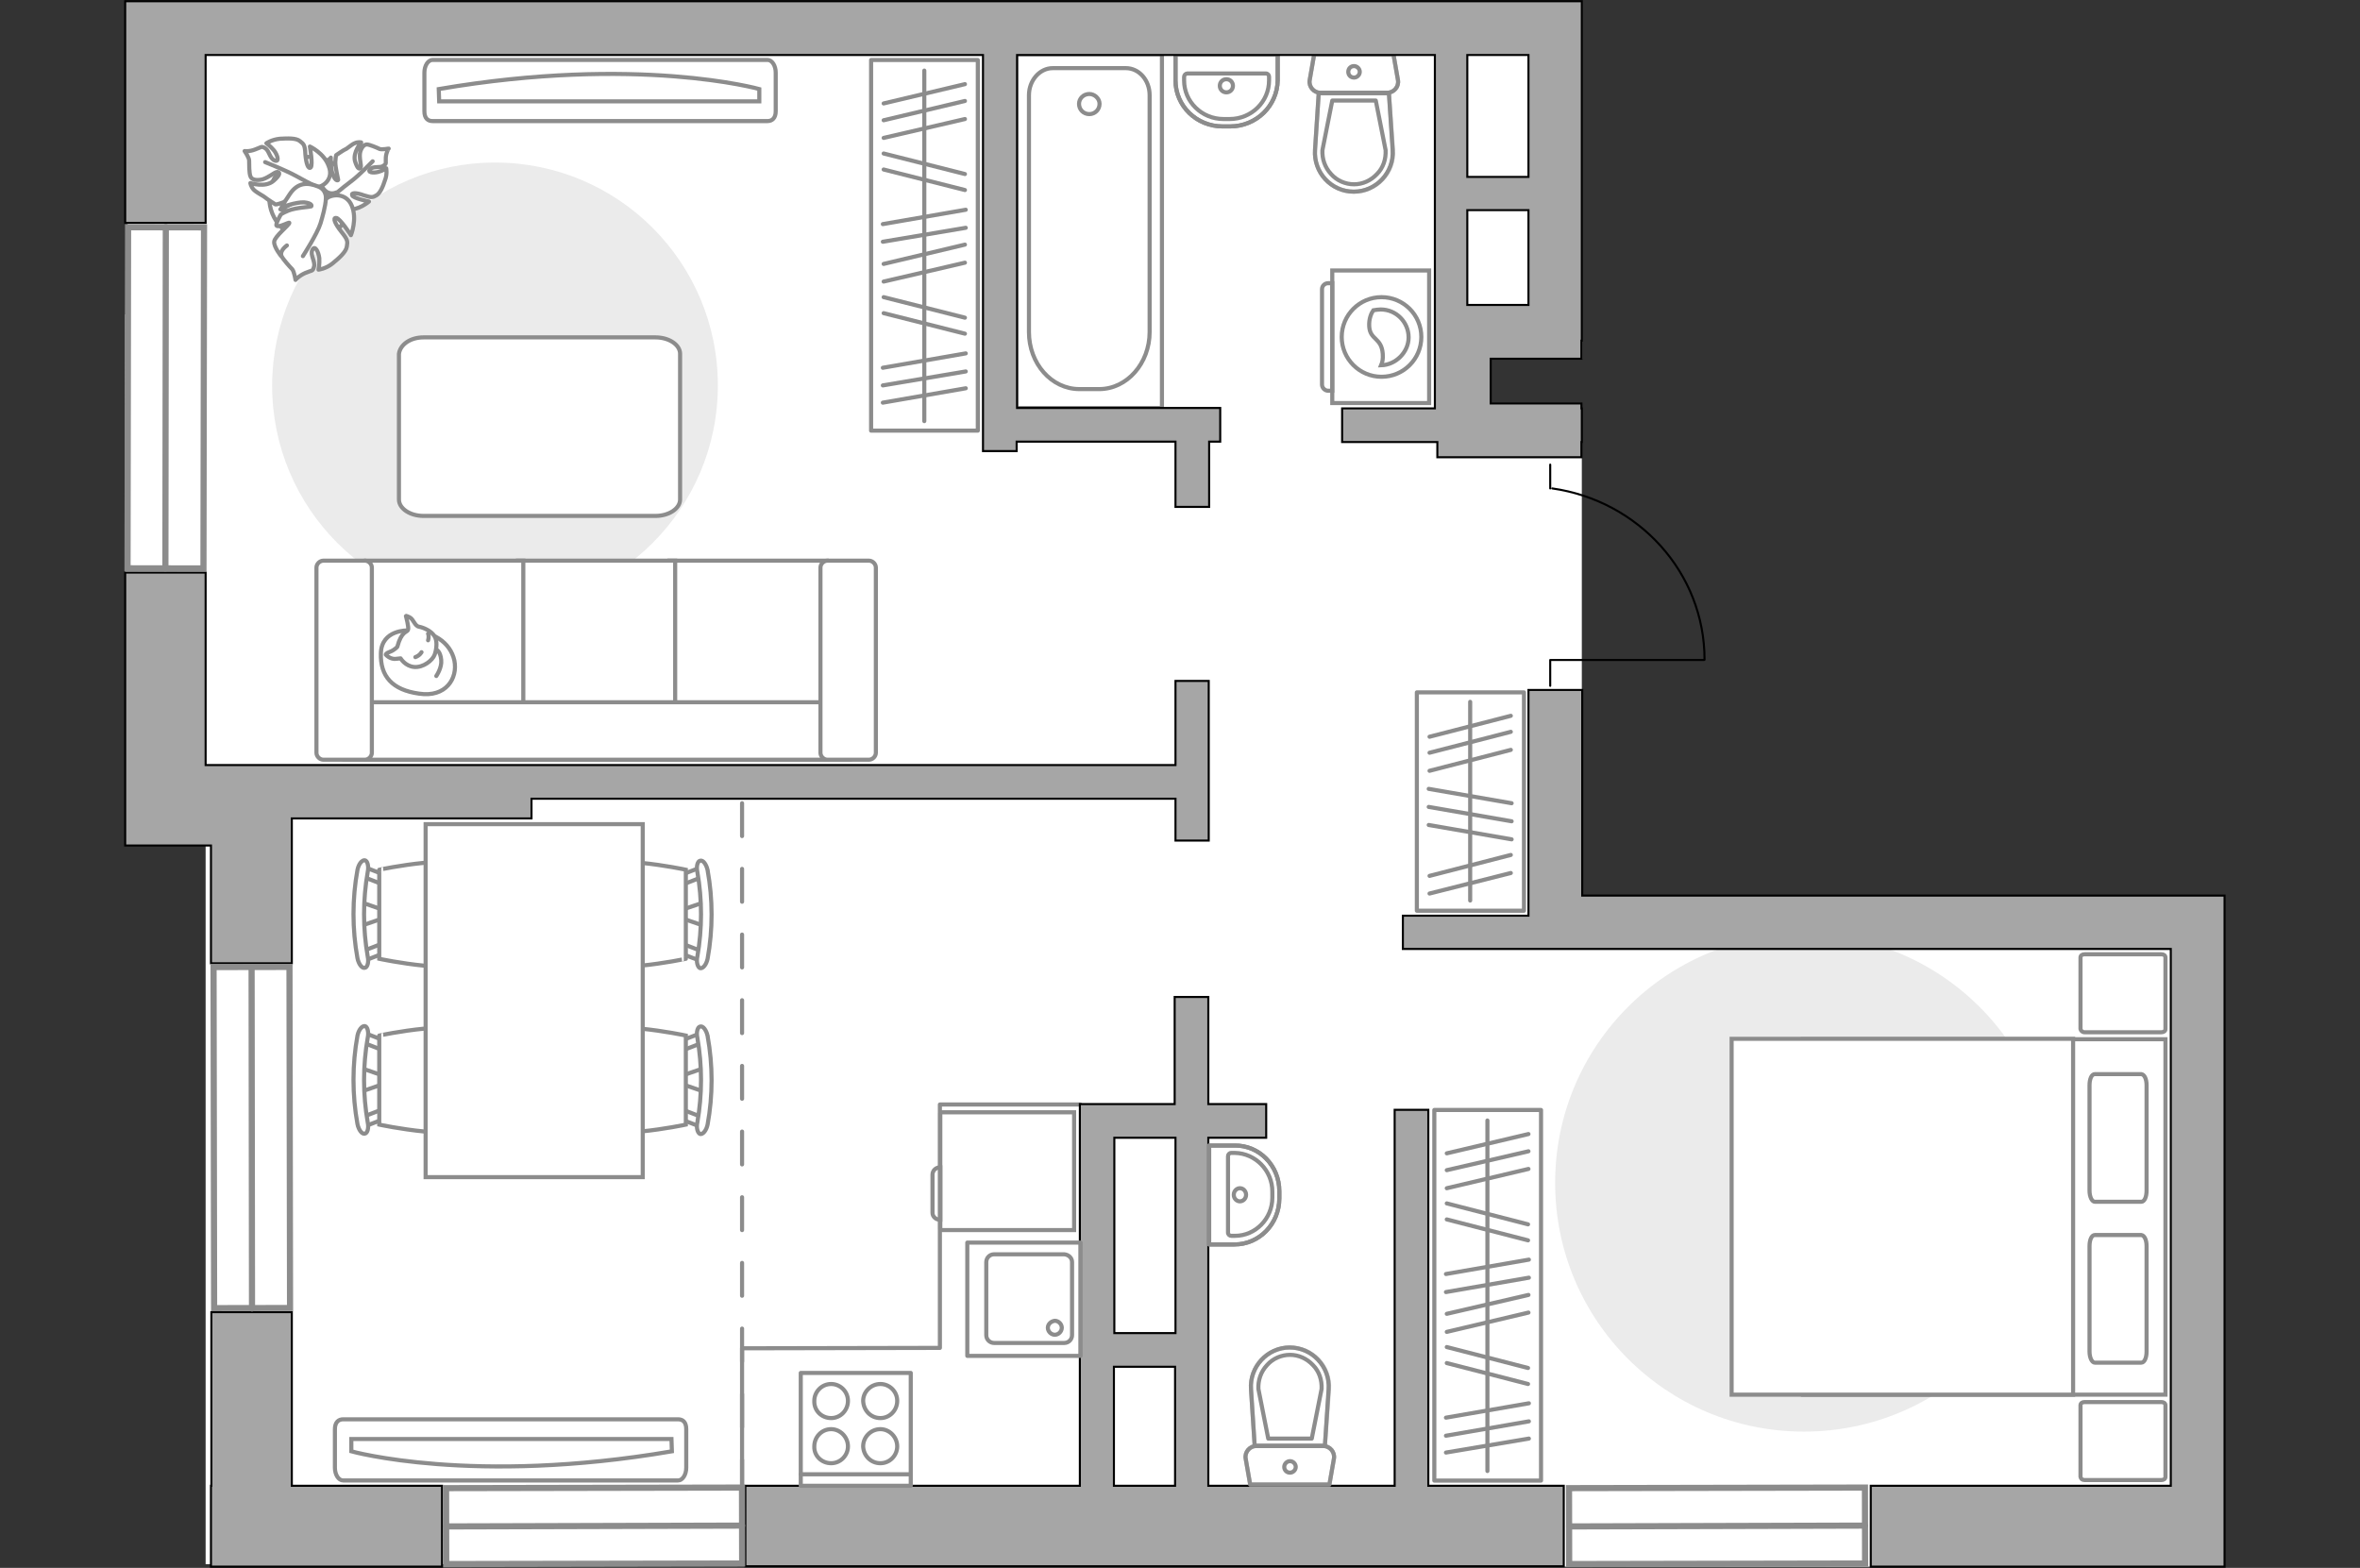 <?xml version="1.0" encoding="utf-8"?>
<!-- Generator: Adobe Illustrator 27.0.0, SVG Export Plug-In . SVG Version: 6.00 Build 0)  -->
<svg version="1.1" xmlns="http://www.w3.org/2000/svg" xmlns:xlink="http://www.w3.org/1999/xlink" x="0px" y="0px"
	 viewBox="0 0 575 382" style="enable-background:new 0 0 575 382;" xml:space="preserve">
<rect x="0" y="0" width="575" height="382" fill="#333333" stroke="none"/>
<style type="text/css">
	.st0{fill:#FFFFFF;}
	.st1{fill:#EBEBEB;}
	.st2{fill:#FFFFFF;stroke:#8C8C8C;stroke-linecap:round;stroke-linejoin:round;stroke-miterlimit:10;}
	.st3{fill:#FFFFFF;stroke:#8C8C8C;stroke-miterlimit:10;}
	.st4{fill:none;stroke:#8C8C8C;stroke-linecap:round;stroke-linejoin:round;stroke-miterlimit:10;}
	.st5{fill-rule:evenodd;clip-rule:evenodd;fill:#FFFFFF;fill-opacity:0.1;stroke:#8C8C8C;stroke-miterlimit:10;}
	.st6{fill:none;stroke:#000000;stroke-width:0.5;stroke-linecap:round;stroke-linejoin:round;stroke-miterlimit:10;}
	.st7{opacity:0.5;}
	.st8{fill:#A6A6A6;stroke:#000000;stroke-width:0.5;stroke-miterlimit:10;}
	.st9{fill:none;stroke:#8C8C8C;stroke-linecap:round;stroke-linejoin:round;stroke-miterlimit:10;stroke-dasharray:8;}
	.st10{fill:#FFFFFF;stroke:#8C8C8C;stroke-width:1.5;stroke-linecap:round;stroke-miterlimit:10;}
</style>
<g id="bg_1_">
	<polygon class="st0" points="385.4,218.2 385.4,98.2 363.3,98.2 363.3,87.4 385.5,87.4 385.5,0.3 31.1,0.3 31.1,76.6 30.5,76.6 
		30.5,206 50.1,206 50.1,381.1 258.7,381.1 258.7,381.7 542,381.7 542,218.2 	"/>
</g>
<g id="furniture_1_">
	<path id="Vector_51_00000014632278086122425610000006568393790033290910_" class="st1" d="M120.6,39.6c30,0,54.3,24.3,54.3,54.3
		c0,30-24.3,54.3-54.3,54.3c-30,0-54.3-24.3-54.3-54.3C66.4,63.9,90.7,39.6,120.6,39.6z"/>
	<path id="Vector_51_00000017501568373900330810000010163168059620364425_" class="st1" d="M439.5,227.6
		c-33.5,0-60.6,27.1-60.6,60.6c0,33.5,27.1,60.6,60.6,60.6c33.5,0,60.6-27.1,60.6-60.6C500.1,254.7,472.9,227.6,439.5,227.6z"/>
	<path id="Vector_84_00000075872411866901488950000006744201510985480374_" class="st2" d="M103.2,82.2h56.5c3.3,0,6,1.8,6,4v35.5
		c0,2.2-2.7,4-6,4h-56.5c-3.3,0-6-1.8-6-4V86.2C97.5,84,99.9,82.2,103.2,82.2z"/>
	<g>
		<path id="Vector_54_00000133527362318480980010000003747853791253837953_" class="st3" d="M201.4,185.1h-38.3v-48.5h38.3V185.1z"
			/>
		<path id="Vector_55_00000152228715042465688540000005665419504919414943_" class="st3" d="M164.5,185.1h-38.3v-48.5h38.3V185.1z"
			/>
		<path id="Vector_56_00000039847485393292408500000018284913975039624093_" class="st3" d="M127.6,185.1H89.2v-48.5h38.3V185.1z"/>
		<path id="Vector_57_00000158729318843295469570000003655004485346565791_" class="st3" d="M203.4,171.1l3.6,14H83.9v-14H203.4z"/>
		<path id="Vector_58_00000009560799904163984940000008989073137370299310_" class="st3" d="M199.9,183.4v-45.1
			c0-0.9,0.8-1.7,1.7-1.7h10.1c0.9,0,1.7,0.8,1.7,1.7v45.1c0,0.9-0.8,1.7-1.7,1.7h-10.1C200.7,185.1,199.9,184.3,199.9,183.4z"/>
		<path id="Vector_59_00000113339014075966707670000010948657780813791112_" class="st3" d="M77.1,183.4v-45.1
			c0-0.9,0.8-1.7,1.7-1.7h10.1c0.9,0,1.7,0.8,1.7,1.7v45.1c0,0.9-0.8,1.7-1.7,1.7H78.8C77.9,185.1,77.1,184.3,77.1,183.4z"/>
		<g>
			<path class="st2" d="M99.3,153.6c0,0-6.3-0.2-6.5,5.5s2.8,9,9.3,9.9c6.5,1,9.5-3.7,8.6-8.1C109.7,156.5,105.5,153.6,99.3,153.6z"
				/>
			<path class="st2" d="M96.8,157.6c0,0-0.7,0.8-1.8,1.2s-1,0.7-1,0.7s1.1,1.3,2.7,1c0.9-0.1,0.9-0.1,0.9-0.1s1.1,1.9,3.3,2.1
				c2.2,0.2,4.5-1.6,5-3c0.5-1.4,0.7-3.5-0.1-4.6c-0.8-1.2-2.6-2-3.7-2.2c-1.1-0.2-1.3-1.8-2.3-2.3s-0.9-0.3-0.9-0.3
				s0.8,2.9,0.5,3.4C99.1,154.1,97.8,153.8,96.8,157.6z"/>
			<path class="st2" d="M102.7,158.9c0,0-0.4,0.8-1.5,1.2"/>
			<path class="st2" d="M104.3,156c0,0,0.3-0.9,0-1.6"/>
			<path class="st4" d="M106.3,158.3c0,0,1,0.3,1.2,2.5c0.2,1.9-1.2,3.9-1.2,3.9"/>
		</g>
	</g>
	<path id="r1_00000173874965401733934910000000032741686341877180_" class="st4" d="M117.1,142.5"/>
	<g>
		<g>
			<path class="st3" d="M324.6,65.9v32.3h23.6V65.9H324.6z"/>
			<path class="st5" d="M322.1,70.5v23.2c0,0.8,0.7,1.5,1.5,1.5h1V69h-1C322.8,69,322.1,69.6,322.1,70.5z"/>
		</g>
		<g>
			<circle class="st3" cx="336.6" cy="82.1" r="9.7"/>
			<path class="st3" d="M333.6,79.5c0.2,3.4,3,2.7,3.3,6.7c0.1,1.3-0.1,2.1-0.4,2.8c3.6-0.1,6.7-3.2,6.7-6.8c0-3.7-3-6.8-6.8-6.8
				c-0.6,0-1.2,0.1-1.8,0.2C334.1,76.3,333.5,77.7,333.6,79.5z"/>
		</g>
	</g>
	<g>
		<g>
			<path id="Vector_98_00000031899135122605378030000018402286349256367283_" class="st3" d="M439.3,339.8v-86.6h88.3v86.6H439.3z"
				/>
			<path id="Vector_99_00000020359892787864854810000007892971942864064180_" class="st3" d="M421.9,253.2v86.6h83.2v-76.4v-10.3
				h-11.3H421.9z"/>
			<path id="Vector_100_00000165234409380973009990000008399437222893926327_" class="st4" d="M523,303.6v25.7
				c0,1.5-0.5,2.7-1.3,2.7h-11.3c-0.7,0-1.3-1.2-1.3-2.7v-25.7c0-1.5,0.5-2.7,1.3-2.7h11.3C522.5,301,523,302.1,523,303.6z"/>
			<path id="Vector_101_00000010297764720096737810000005125674757879527062_" class="st4" d="M523,264.4v25.7
				c0,1.5-0.5,2.7-1.3,2.7h-11.3c-0.7,0-1.3-1.2-1.3-2.7v-25.7c0-1.5,0.5-2.7,1.3-2.7h11.3C522.5,261.8,523,262.9,523,264.4z"/>
		</g>
	</g>
	<g>
		
			<rect x="331.6" y="182.3" transform="matrix(9.834095e-11 -1 1 9.834095e-11 162.909 553.49)" class="st4" width="53.2" height="26.1"/>
		<line class="st4" x1="368.3" y1="204.5" x2="348.1" y2="201"/>
		<line class="st4" x1="368.3" y1="200.1" x2="348.1" y2="196.6"/>
		<line class="st4" x1="368.3" y1="195.7" x2="348.1" y2="192.2"/>
		<line class="st4" x1="368.1" y1="212.7" x2="348.3" y2="217.7"/>
		<line class="st4" x1="368.1" y1="208.3" x2="348.3" y2="213.4"/>
		<line class="st4" x1="368.1" y1="182.7" x2="348.3" y2="187.8"/>
		<line class="st4" x1="368.1" y1="178.3" x2="348.3" y2="183.4"/>
		<line class="st4" x1="368.1" y1="174.4" x2="348.3" y2="179.5"/>
		<line class="st4" x1="358.2" y1="219.4" x2="358.2" y2="171"/>
	</g>
	<g>
		<path id="Vector_8_00000117677114884138993200000018312720772012963735_" class="st3" d="M229.1,299.5v-28.3
			c0-0.1,0.1-0.2,0.2-0.2h32.4v28.7h-32.4C229.2,299.7,229.1,299.7,229.1,299.5z"/>
		<path id="Vector_9_00000080885206266934850890000015445497644139721655_" class="st3" d="M229.1,284.4v12.8
			c-1.1,0-1.9-0.8-1.9-1.7v-9.3C227.2,285.2,228,284.4,229.1,284.4z"/>
	</g>
	<path id="Vector_148_00000105402514216037795310000005905693356273192071_" class="st4" d="M180.8,361.6l0-33.1l48.2-0.1l0-59.3
		h34.2"/>
	<g>
		<path id="Vector_90_00000167386419800879250610000009404961836561802675_" class="st3" d="M187,14.6c1.1,0,2,1.4,2,3.1v9.4
			c0,1.7-0.9,2.4-2,2.4h-81.6c-1.1,0-2-0.6-2-2.4v-9.4c0-1.7,0.9-3.1,2-3.1H187z"/>
		<path id="Vector_91_00000070822941424586753830000001215843968234909069_" class="st3" d="M107,24.7h78l0-3c0,0-29.6-8.3-78.1,0
			L107,24.7z"/>
	</g>
	<g>
		<path id="Vector_60_00000034053458878120944470000015093981008586830214_" class="st3" d="M84.5,43.5c-2.6-4.9-8.7-6.7-13.6-4.1
			c-4.9,2.6-6.7,8.7-4.1,13.6c2.6,4.9,8.7,6.7,13.6,4.1C85.3,54.5,87.2,48.4,84.5,43.5z"/>
		<path class="st2" d="M81.9,46.9c0,0-1.6,0.8-2.9-0.7c-1.3-1.5-2-3.3-0.3-5.5c1.7-2.2,1.9-2.3,1.9-2.3s-0.1,3,0.6,4.4
			c0.6,1.4,1.2,1.2,1.2,1c0-0.1-0.7-2.9-0.7-4.3c0.1-1.5,0.2-1.7,0.2-1.7s1.9-1.3,2.2-1.4c0.4-0.1,1.4-1.1,2.3-1.5s1.6-0.2,1.6-0.2
			s-2.1,2.4-1.5,4.6c0.7,2.2,1.2,1.9,1.4,1.5c0.2-0.4-0.5-2.6-0.1-3.9c0.4-1.2,1-1.7,1.6-1.7c0.6,0,2.5,0.8,3.1,1.1
			c0.6,0.2,2.2-0.1,2.2-0.1S94.1,37,94,38.4c-0.1,1.4,0.3,1.4-0.6,2c-0.8,0.6-2.4,0-3.2,0.8c-0.8,0.8,0.7,1,1.9,0.7
			c1.2-0.3,2-0.9,2-0.9s0.3,1.4-0.3,2.9c-0.5,1.6-1.2,3.2-2.1,3.7c-0.9,0.5-1.1,0.6-3,0c-1.9-0.7-3.2-0.7-2.9,0
			c0.2,0.7,4.1,1.5,4.1,1.5s-2.5,2.2-5.3,2C81.8,51,81.2,48.1,81.9,46.9z"/>
		<path class="st4" d="M90.8,39.3c0,0-3.2,3.3-4.9,4.6c-1.1,0.8-3.2,2.5-4,3.2c-1.2,1-2.7,1.5-4.3,1.7"/>
		<path class="st2" d="M76.9,45.6c0,0,1.6,1.3,0.6,3.4c-1,2.1-2.6,3.7-5.8,2.9c-3.2-0.8-3.4-0.9-3.4-0.9s3.2-1.3,4.5-2.6
			c1.2-1.4,0.7-1.8,0.5-1.8c-0.2,0-2.7,2.1-4.3,2.7c-1.6,0.6-1.9,0.5-1.9,0.5s-2.2-1.4-2.5-1.7c-0.3-0.3-1.8-1-2.7-1.8
			c-0.8-0.8-0.9-1.7-0.9-1.7s3.6,1.2,5.6-0.5c2-1.7,1.5-2.2,0.9-2.2c-0.6,0-2.6,1.8-4.1,1.9C62,44,61.2,43.6,61,42.9
			c-0.3-0.7-0.3-3-0.3-3.8c0-0.7-1.1-2.3-1.1-2.3s1.1,0.2,2.6-0.4c1.5-0.5,1.4-0.9,2.4-0.3c1,0.6,1.1,2.5,2.3,3
			c1.2,0.5,0.8-1.2-0.1-2.4c-0.9-1.1-1.9-1.8-1.9-1.8s1.3-0.9,3.3-1.1c1.9-0.1,4-0.2,4.9,0.6c0.9,0.7,1.2,0.9,1.3,3.2
			c0.2,2.3,0.7,3.7,1.3,3.2c0.6-0.6-0.2-5.1-0.2-5.1s3.5,1.6,4.6,4.8C81.4,43.7,78.6,45.7,76.9,45.6z"/>
		<path class="st4" d="M64.6,39.5c0,0,5,2,7.2,3.2c1.4,0.8,4.1,2.2,5.3,2.8c1.6,0.9,2.9,2.2,3.8,3.8"/>
		<g>
			<path class="st2" d="M69.9,59.8c-1.3,1-1.6,1.9-1.3,2.6c0.3,0.7,2,2.6,2.6,3.2c0.5,0.6,0.8,2.6,0.8,2.6s0.8-1,2.4-1.7
				c1.6-0.7,1.8-0.3,2.1-1.5c0.4-1.2-1-2.9-0.4-4.1c0.6-1.3,1.5,0.4,1.7,2c0.1,1.5-0.2,2.8-0.2,2.8s1.8-0.2,3.4-1.5
				c1.6-1.3,3.3-2.8,3.5-4.1c0.2-1.3,0.3-1.6-1.3-3.6S81,53,81.9,53.1c0.9,0,3.6,4.2,3.6,4.2s1.6-3.9,0.2-7.2
				c-1.4-3.3-5.1-2.8-6.3-1.6c0,0,0.3-2.3-2-3.1c-2.3-0.9-4.8-1.1-6.8,1.9c-2,3-2,3.2-2,3.2s3.5-1.3,5.5-1.2c2,0.2,1.9,0.9,1.7,1
				c-0.2,0.1-3.8,0.3-5.5,1c-1.7,0.7-1.9,1-1.9,1s-1.4,2.4-1,2.7c0.6,0.5,3.1-1,3.1-0.7c0,0.5-3.6,3.3-3.7,4.6s1.7,3.5,1.7,3.5"/>
			<path class="st4" d="M73.8,62.4c0,0,3.5-5.4,4.3-8c0.5-1.7,1.2-4.1,1.3-6"/>
		</g>
	</g>
	<path id="Vector_5_00000166674871794756467190000001091135887830662331_" class="st2" d="M507.9,360.6h18.7c0.6,0,1-0.3,1-0.8
		v-17.4c0-0.5-0.4-0.8-1-0.8h-18.7c-0.6,0-1,0.3-1,0.8v17.4C507,360.3,507.3,360.6,507.9,360.6z"/>
	<path id="Vector_5_00000149373847233119613830000014889732355816144784_" class="st2" d="M507.9,251.5h18.7c0.6,0,1-0.3,1-0.8
		v-17.4c0-0.5-0.4-0.8-1-0.8h-18.7c-0.6,0-1,0.3-1,0.8v17.4C507,251.1,507.3,251.5,507.9,251.5z"/>
	<g>
		
			<rect x="317.3" y="302.5" transform="matrix(-2.452812e-11 1 -1 -2.452812e-11 677.962 -46.867)" class="st4" width="90.3" height="26"/>
		<line class="st4" x1="372.5" y1="306.9" x2="352.3" y2="310.4"/>
		<line class="st4" x1="372.5" y1="311.3" x2="352.3" y2="314.8"/>
		<line class="st4" x1="372.3" y1="298.3" x2="352.5" y2="293.2"/>
		<line class="st4" x1="372.3" y1="302.2" x2="352.5" y2="297.1"/>
		<line class="st4" x1="372.4" y1="284.8" x2="352.5" y2="289.5"/>
		<line class="st4" x1="372.4" y1="276.3" x2="352.5" y2="281"/>
		<line class="st4" x1="372.4" y1="280.5" x2="352.5" y2="285.1"/>
		<line class="st4" x1="372.5" y1="341.9" x2="352.3" y2="345.4"/>
		<line class="st4" x1="372.5" y1="346.3" x2="352.3" y2="349.8"/>
		<line class="st4" x1="372.5" y1="350.5" x2="352.3" y2="353.9"/>
		<line class="st4" x1="372.3" y1="333.3" x2="352.5" y2="328.2"/>
		<line class="st4" x1="372.3" y1="337.2" x2="352.5" y2="332.1"/>
		<line class="st4" x1="372.4" y1="319.8" x2="352.5" y2="324.5"/>
		<line class="st4" x1="372.4" y1="315.5" x2="352.5" y2="320.1"/>
		<line class="st4" x1="362.4" y1="273" x2="362.4" y2="358.4"/>
	</g>
	<g>
		<g id="Group_2_00000028283290575121348220000004502324532844762298_">
			<g id="Group_3_00000045608467703679924840000011293932949993031077_">
				<path id="Vector_10_00000106868531549057792320000005563606279091008158_" class="st3" d="M87.9,219.8l6.1,2.1v1.6l-6.1,2.1
					V219.8z"/>
			</g>
			<g id="Group_4_00000135689006381224998450000005408754708310735535_">
				<path id="Vector_11_00000168799747235097121150000005121902034305361078_" class="st3" d="M93.8,231.3c0,0.5-0.3,1-0.7,1.1
					l-4.9,1.9c-0.5,0.2-0.9-0.2-1-0.9c-0.1-0.7,0.2-1.3,0.5-1.4l4.9-1.9c0.5-0.2,0.9,0.2,1,0.9C93.8,231.1,93.8,231.2,93.8,231.3z"
					/>
			</g>
			<g id="Group_5_00000015319141518327886320000003928744157209378988_">
				<path id="Vector_12_00000130604976614367887290000012125005317095940739_" class="st3" d="M93.8,214.1c0,0.1,0,0.2,0,0.3
					c-0.1,0.7-0.5,1-1,0.9l-4.9-1.9c-0.5-0.2-0.7-0.8-0.5-1.5c0.1-0.7,0.5-1,1-0.8l4.9,1.9C93.5,213.1,93.8,213.6,93.8,214.1z"/>
			</g>
			<path id="Vector_13_00000063596053862595447920000011765376903754462901_" class="st3" d="M117.8,211.9c3.8,3.8,3.8,17.9,0,21.7
				c-4.5,4.5-25.4,0-25.4,0v-21.7C92.4,211.9,113.3,207.4,117.8,211.9z"/>
			<path id="Vector_14_00000011007812403312393850000007943556161509669267_" class="st3" d="M89.6,212.4c-1.2,6.8-1.2,13.9,0,20.7
				c0.3,1.4-0.1,2.6-0.7,2.7c-0.7,0.2-1.5-0.9-1.8-2.3c-1.3-7.1-1.3-14.5,0-21.6c0.3-1.4,1.1-2.4,1.8-2.3
				C89.5,209.7,89.9,211,89.6,212.4z"/>
		</g>
		<g id="Group_2_00000013911347657007743790000002729365180817365430_">
			<g id="Group_3_00000033365843958257240540000005892751834646732938_">
				<path id="Vector_10_00000061442391011995315480000000374454945228417415_" class="st3" d="M87.9,260.2l6.1,2.1v1.6l-6.1,2.1
					V260.2z"/>
			</g>
			<g id="Group_4_00000089573385801474592710000007168891197188569016_">
				<path id="Vector_11_00000021840033786017785670000005746883369468069248_" class="st3" d="M93.8,271.7c0,0.5-0.3,1-0.7,1.1
					l-4.9,1.9c-0.5,0.2-0.9-0.2-1-0.9c-0.1-0.7,0.2-1.3,0.5-1.4l4.9-1.9c0.5-0.2,0.9,0.2,1,0.9C93.8,271.5,93.8,271.6,93.8,271.7z"
					/>
			</g>
			<g id="Group_5_00000013182950577767133600000014401878367762432389_">
				<path id="Vector_12_00000008143842601307937740000007488334671685670555_" class="st3" d="M93.8,254.5c0,0.1,0,0.2,0,0.3
					c-0.1,0.7-0.5,1-1,0.9l-4.9-1.9c-0.5-0.2-0.7-0.8-0.5-1.5c0.1-0.7,0.5-1,1-0.8l4.9,1.9C93.5,253.5,93.8,254,93.8,254.5z"/>
			</g>
			<path id="Vector_13_00000030485503314668115540000001041388247959376315_" class="st3" d="M117.8,252.3c3.8,3.8,3.8,17.9,0,21.7
				c-4.5,4.5-25.4,0-25.4,0v-21.7C92.4,252.3,113.3,247.8,117.8,252.3z"/>
			<path id="Vector_14_00000054967897298690176790000013818547657995454123_" class="st3" d="M89.6,252.8c-1.2,6.8-1.2,13.9,0,20.7
				c0.3,1.4-0.1,2.6-0.7,2.7c-0.7,0.2-1.5-0.9-1.8-2.3c-1.3-7.1-1.3-14.5,0-21.6c0.3-1.4,1.1-2.4,1.8-2.3
				C89.5,250.1,89.9,251.4,89.6,252.8z"/>
		</g>
		<g id="Group_2_00000008859084635056541720000008676364695322711212_">
			<g id="Group_3_00000167368596717940163560000016268848237421481856_">
				<path id="Vector_10_00000026846649556288106110000009173711921700801191_" class="st3" d="M171.6,266l-6.1-2.1v-1.6l6.1-2.1V266
					z"/>
			</g>
			<g id="Group_4_00000007392956768704635290000004895633132083615903_">
				<path id="Vector_11_00000006669506915991623460000000856947542765100448_" class="st3" d="M165.7,254.5c0-0.5,0.3-1,0.7-1.1
					l4.9-1.9c0.5-0.2,0.9,0.2,1,0.9c0.1,0.7-0.2,1.3-0.5,1.4l-4.9,1.9c-0.5,0.2-0.9-0.2-1-0.9C165.7,254.7,165.7,254.7,165.7,254.5z
					"/>
			</g>
			<g id="Group_5_00000082339465006209719010000002343353754788358025_">
				<path id="Vector_12_00000095334300791218520900000000917093138728472244_" class="st3" d="M165.7,271.7c0-0.1,0-0.2,0-0.3
					c0.1-0.7,0.5-1,1-0.9l4.9,1.9c0.5,0.2,0.7,0.8,0.5,1.5c-0.1,0.7-0.5,1-1,0.8l-4.9-1.9C166,272.8,165.7,272.3,165.7,271.7z"/>
			</g>
			<path id="Vector_13_00000110466986274971621440000005954553628748931996_" class="st3" d="M141.7,274c-3.8-3.8-3.8-17.9,0-21.7
				c4.5-4.5,25.4,0,25.4,0V274C167.1,274,146.2,278.5,141.7,274z"/>
			<path id="Vector_14_00000101102280699337176900000018404754987900087741_" class="st3" d="M169.9,273.5c1.2-6.8,1.2-13.9,0-20.7
				c-0.3-1.4,0.1-2.6,0.7-2.7c0.7-0.2,1.5,0.9,1.8,2.3c1.3,7.1,1.3,14.5,0,21.6c-0.3,1.4-1.1,2.4-1.8,2.3
				C170,276.1,169.6,274.8,169.9,273.5z"/>
		</g>
		<g id="Group_2_00000073689248725172165570000010805979594812822159_">
			<g id="Group_3_00000159453419465026729400000013542591043777617841_">
				<path id="Vector_10_00000093156778736039628230000001875071475841193916_" class="st3" d="M171.6,225.6l-6.1-2.1v-1.6l6.1-2.1
					V225.6z"/>
			</g>
			<g id="Group_4_00000165226556673911344300000002446512172037393300_">
				<path id="Vector_11_00000047050113465356254390000018129663464242968988_" class="st3" d="M165.7,214.1c0-0.5,0.3-1,0.7-1.1
					l4.9-1.9c0.5-0.2,0.9,0.2,1,0.9c0.1,0.7-0.2,1.3-0.5,1.4l-4.9,1.9c-0.5,0.2-0.9-0.2-1-0.9C165.7,214.3,165.7,214.2,165.7,214.1z
					"/>
			</g>
			<g id="Group_5_00000037665597630800229920000011077932378914001050_">
				<path id="Vector_12_00000064339936505574167840000004194193226690535613_" class="st3" d="M165.7,231.3c0-0.1,0-0.2,0-0.3
					c0.1-0.7,0.5-1,1-0.9l4.9,1.9c0.5,0.2,0.7,0.8,0.5,1.5c-0.1,0.7-0.5,1-1,0.8l-4.9-1.9C166,232.4,165.7,231.9,165.7,231.3z"/>
			</g>
			<path id="Vector_13_00000121990820717909352870000004781501098077592994_" class="st3" d="M141.7,233.6c-3.8-3.8-3.8-17.9,0-21.7
				c4.5-4.5,25.4,0,25.4,0v21.7C167.1,233.6,146.2,238.1,141.7,233.6z"/>
			<path id="Vector_14_00000124848073812914495210000012029355176248294279_" class="st3" d="M169.9,233.1c1.2-6.8,1.2-13.9,0-20.7
				c-0.3-1.4,0.1-2.6,0.7-2.7c0.7-0.2,1.5,0.9,1.8,2.3c1.3,7.1,1.3,14.5,0,21.6c-0.3,1.4-1.1,2.4-1.8,2.3
				C170,235.7,169.6,234.4,169.9,233.1z"/>
		</g>
		<path id="Vector_35_00000011742752818041421460000017889896338559493520_" class="st3" d="M103.7,286.8v-86h52.9V271v15.8H103.7z"
			/>
	</g>
	<g>
		
			<rect x="180.1" y="46.7" transform="matrix(-2.452812e-11 1 -1 -2.452812e-11 284.939 -165.48)" class="st4" width="90.3" height="26"/>
		<line class="st4" x1="235.3" y1="51.1" x2="215.1" y2="54.6"/>
		<line class="st4" x1="235.3" y1="55.5" x2="215.1" y2="58.9"/>
		<line class="st4" x1="235.1" y1="42.4" x2="215.3" y2="37.4"/>
		<line class="st4" x1="235.1" y1="46.3" x2="215.3" y2="41.3"/>
		<line class="st4" x1="235.1" y1="29" x2="215.3" y2="33.6"/>
		<line class="st4" x1="235.1" y1="20.5" x2="215.3" y2="25.2"/>
		<line class="st4" x1="235.1" y1="24.6" x2="215.3" y2="29.3"/>
		<line class="st4" x1="235.3" y1="86.1" x2="215.1" y2="89.6"/>
		<line class="st4" x1="235.3" y1="90.5" x2="215.1" y2="93.9"/>
		<line class="st4" x1="235.3" y1="94.6" x2="215.1" y2="98.1"/>
		<line class="st4" x1="235.1" y1="77.4" x2="215.3" y2="72.4"/>
		<line class="st4" x1="235.1" y1="81.3" x2="215.3" y2="76.3"/>
		<line class="st4" x1="235.1" y1="64" x2="215.3" y2="68.6"/>
		<line class="st4" x1="235.1" y1="59.6" x2="215.3" y2="64.3"/>
		<line class="st4" x1="225.2" y1="17.2" x2="225.2" y2="102.6"/>
	</g>
	<g>
		<path id="Vector_90_00000017517035493022915070000012644571823995107235_" class="st3" d="M83.6,360.7c-1.1,0-2-1.4-2-3.1v-9.4
			c0-1.7,0.9-2.4,2-2.4h81.6c1.1,0,2,0.6,2,2.4v9.4c0,1.7-0.9,3.1-2,3.1H83.6z"/>
		<path id="Vector_91_00000125565751609243072890000015942635091796318099_" class="st3" d="M163.6,350.6h-78l0,3
			c0,0,29.6,8.3,78.1,0L163.6,350.6z"/>
	</g>
</g>
<g id="plan">
	<g>
		<polyline class="st6" points="415.2,160.8 377.7,160.8 377.7,167.1 		"/>
		<line class="st6" x1="377.7" y1="113.2" x2="377.7" y2="119"/>
		<path class="st6" d="M378.2,119c21,3,37.1,20.5,37.1,41.7"/>
	</g>
	<g>
		<g class="st7">
			<path class="st4" d="M321.7,22.6l16.3,0c1.6,0,2.9-1.5,2.6-3.1l-1.1-6.3l-19.3,0l-1.1,6.3C318.8,21.1,320.1,22.6,321.7,22.6z"/>
			<path class="st4" d="M338.4,22.7l-17.1,0l-0.9,13.8c-0.4,5.5,4,10.2,9.5,10.2c5.5,0,9.9-4.7,9.5-10.2L338.4,22.7z"/>
		</g>
		<g>
			<path class="st4" d="M321.7,22.6l16.3,0c1.6,0,2.9-1.5,2.6-3.1l-1.1-6.3l-19.3,0l-1.1,6.3C318.8,21.1,320.1,22.6,321.7,22.6z"/>
			<path class="st4" d="M329.8,46.7L329.8,46.7c5.5,0,9.9-4.7,9.5-10.2l-0.9-13.8l-17.1,0l-0.9,13.8C320,42,324.3,46.7,329.8,46.7z"
				/>
			<path class="st4" d="M335.2,24.5l2.4,12.1c0.1,2.2-0.6,4.3-2.1,5.8c-1.5,1.6-3.5,2.5-5.6,2.5c-2.1,0-4.2-0.9-5.6-2.5
				c-1.5-1.6-2.2-3.7-2.1-5.8l2.4-12.1L335.2,24.5z"/>
			<path class="st4" d="M328.5,17.5c0-0.8,0.6-1.4,1.4-1.4c0.7,0,1.4,0.6,1.4,1.4c0,0.7-0.6,1.4-1.4,1.4
				C329.1,18.9,328.5,18.3,328.5,17.5z"/>
		</g>
	</g>
	<g>
		<polyline class="st4" points="247.6,99.4 247.6,13.2 283.1,13.2 283.1,99.4 247.6,99.4 		"/>
		<path class="st4" d="M267.8,94.8l-4.8,0c-6.8,0-12.3-6.2-12.3-13.9l0-57.7c0-3.6,2.6-6.6,5.8-6.6l17.8,0c3.2,0,5.8,2.9,5.8,6.6
			l0,57.7C280.1,88.5,274.6,94.8,267.8,94.8z"/>
		<path class="st4" d="M267.9,25.3c0,1.4-1.1,2.5-2.5,2.5c-1.4,0-2.5-1.1-2.5-2.5c0-1.3,1.1-2.4,2.5-2.4
			C266.7,22.9,267.9,24,267.9,25.3z"/>
	</g>
	<g>
		<path class="st4" d="M299.7,30.8l-1.8,0c-6.4,0-11.5-5-11.5-11.2l0-6.4l24.9,0v6.4C311.2,25.8,306.1,30.8,299.7,30.8z"/>
		<g>
			<path class="st4" d="M299.6,29l-1.5,0c-5.3,0-9.6-4.2-9.6-9.4v-0.9c0-0.4,0.4-0.8,0.8-0.8l19.1,0c0.5,0,0.8,0.4,0.8,0.8v0.9
				C309.2,24.8,304.9,29,299.6,29z"/>
			<path class="st4" d="M300.4,20.9c0,0.9-0.7,1.6-1.6,1.6c-0.9,0-1.6-0.7-1.6-1.6c0-0.9,0.7-1.6,1.6-1.6
				C299.7,19.3,300.4,20,300.4,20.9z"/>
			<path class="st4" d="M299.7,30.8l-1.8,0c-6.4,0-11.5-5-11.5-11.2l0-6.4l24.9,0v6.4C311.2,25.8,306.1,30.8,299.7,30.8z"/>
		</g>
	</g>
	<g>
		<path class="st8" d="M50.1,13.4h189.4v96.5h8.2v-2.3h38.7v15.9h8.2v-15.9h2.7v-8.2h-49.5V13.4h101.8v86.1H327v8.2h23.2v3.7h13
			h22.1v-3.7h0.1v-8.2h-0.1v-1.2h-22.1V87.4h22.1V83h0.1V13.4V5.7V0.3H50.1h-3.5H30.5v54h19.6V13.4z M372.4,74.3h-14.9V51.2h14.9
			V74.3z M372.4,43.1h-14.9V13.4h14.9V43.1z"/>
		<polygon class="st8" points="286.4,194.6 286.4,204.8 294.5,204.8 294.5,165.9 286.4,165.9 286.4,186.4 129.5,186.4 116.8,186.4 
			71.1,186.4 68.1,186.4 51.4,186.4 50.1,186.4 50.1,139.5 30.5,139.5 30.5,186.4 30.5,204.5 30.5,206 51.4,206 51.4,234.7 
			71.1,234.7 71.1,199.4 129.5,199.4 129.5,194.6 		"/>
		<polygon class="st8" points="71.1,362 71.1,319.7 51.5,319.7 51.5,362 51.4,362 51.4,381.7 107.4,381.7 107.7,381.7 107.7,362 
			107.4,362 		"/>
		<polygon class="st8" points="528.9,218.2 528.9,218.2 385.5,218.2 385.5,168.1 372.4,168.1 372.4,218.2 372.4,223.1 341.8,223.1 
			341.8,231.2 372.4,231.2 385,231.2 528.9,231.2 528.9,362 455.8,362 455.8,381.7 542,381.7 542,375.5 542,362 542,231.2 
			542,218.2 542,218.2 		"/>
		<path class="st8" d="M348,270.4h-8.2V362h-45.4v-84.8h14.1V269h-14.1v-26.1h-8.2V269h-14.9h-4.1h-4.1v93h-81.5v19.6h199.4V362H348
			V270.4z M286.4,277.2v47.6h-14.9v-47.6H286.4z M271.4,333h14.9V362h-14.9V333z"/>
	</g>
	<line class="st9" x1="180.8" y1="195.7" x2="180.8" y2="362"/>
	<g>
		<g>
			
				<rect x="235.7" y="302.7" transform="matrix(-4.921532e-10 1 -1 -4.921532e-10 565.977 67.046)" class="st4" width="27.6" height="27.6"/>
		</g>
		<path class="st4" d="M261.2,307.5v17.8c0,1-0.8,1.9-1.9,1.9h-17.1c-1,0-1.9-0.8-1.9-1.9v-17.8c0-1,0.8-1.9,1.9-1.9h17.1
			C260.4,305.7,261.2,306.5,261.2,307.5z"/>
		<path class="st4" d="M255.3,323.5c0,0.9,0.8,1.7,1.7,1.7c0.9,0,1.7-0.8,1.7-1.7c0-0.9-0.8-1.7-1.7-1.7
			C256.1,321.9,255.3,322.6,255.3,323.5z"/>
	</g>
	<g>
		<rect x="195.1" y="334.5" class="st4" width="26.8" height="27.5"/>
		<g>
			<g>
				<path class="st4" d="M202.5,345.5c2.3,0,4.1-1.9,4.1-4.2c0-2.3-1.9-4.1-4.1-4.1c-2.3,0-4.1,1.9-4.1,4.1
					C198.3,343.7,200.2,345.5,202.5,345.5z"/>
				<path class="st4" d="M202.5,356.5c2.3,0,4.1-1.9,4.1-4.1c0-2.3-1.9-4.2-4.1-4.2c-2.3,0-4.1,1.9-4.1,4.2
					C198.3,354.7,200.2,356.5,202.5,356.5z"/>
			</g>
			<g>
				<path class="st4" d="M214.5,345.5c2.3,0,4.1-1.9,4.1-4.2c0-2.3-1.9-4.1-4.1-4.1c-2.3,0-4.2,1.9-4.2,4.1
					C210.4,343.7,212.2,345.5,214.5,345.5z"/>
				<path class="st4" d="M214.5,356.5c2.3,0,4.1-1.9,4.1-4.1c0-2.3-1.9-4.2-4.1-4.2c-2.3,0-4.2,1.9-4.2,4.2
					C210.4,354.7,212.2,356.5,214.5,356.5z"/>
			</g>
		</g>
		<line class="st4" x1="195.1" y1="359.2" x2="221.6" y2="359.2"/>
	</g>
	<g>
		<g class="st7">
			<path class="st4" d="M306.1,352.3h16.3c1.6,0,2.9,1.5,2.6,3.1l-1.1,6.3h-19.3l-1.1-6.3C303.2,353.8,304.5,352.3,306.1,352.3z"/>
			<path class="st4" d="M322.8,352.3h-17.1l-0.9-13.8c-0.4-5.5,4-10.2,9.5-10.2c5.5,0,9.9,4.7,9.5,10.2L322.8,352.3z"/>
		</g>
		<g>
			<path class="st4" d="M306.1,352.3h16.3c1.6,0,2.9,1.5,2.6,3.1l-1.1,6.3h-19.3l-1.1-6.3C303.2,353.8,304.5,352.3,306.1,352.3z"/>
			<path class="st4" d="M314.2,328.3L314.2,328.3c5.5,0,9.9,4.7,9.5,10.2l-0.9,13.8h-17.1l-0.9-13.8
				C304.4,333,308.8,328.3,314.2,328.3z"/>
			<path class="st4" d="M319.6,350.5l2.4-12.1c0.1-2.2-0.6-4.3-2.1-5.8c-1.5-1.6-3.5-2.5-5.6-2.5c-2.1,0-4.2,0.9-5.6,2.5
				c-1.5,1.6-2.2,3.7-2.1,5.8l2.4,12.1H319.6z"/>
			<path class="st4" d="M312.9,357.4c0,0.8,0.6,1.4,1.4,1.4c0.7,0,1.4-0.6,1.4-1.4c0-0.7-0.6-1.4-1.4-1.4
				C313.5,356,312.9,356.7,312.9,357.4z"/>
		</g>
	</g>
	<g>
		<path class="st4" d="M311.7,290.2v1.8c0,6.2-4.9,11.2-10.9,11.2l-6.2,0l0-24.1h6.2C306.8,279,311.7,284,311.7,290.2z"/>
		<g>
			<path class="st4" d="M310,290.3v1.5c0,5.1-4.1,9.3-9.1,9.3h-0.9c-0.4,0-0.8-0.3-0.8-0.8l0-18.6c0-0.4,0.3-0.8,0.8-0.8h0.9
				C305.9,281,310,285.2,310,290.3z"/>
			<path class="st4" d="M302.1,289.5c0.8,0,1.5,0.7,1.5,1.6c0,0.9-0.7,1.6-1.5,1.6c-0.8,0-1.5-0.7-1.5-1.6
				C300.6,290.2,301.3,289.5,302.1,289.5z"/>
			<path class="st4" d="M311.7,290.2v1.8c0,6.2-4.9,11.2-10.9,11.2l-6.2,0l0-24.1h6.2C306.8,279,311.7,284,311.7,290.2z"/>
		</g>
	</g>
</g>
<g id="windows_1_">
	<g>
		
			<rect x="-1.2" y="87.7" transform="matrix(1.627980e-03 -1 1 1.627980e-03 -56.624 137.122)" class="st10" width="83.1" height="18.5"/>
		<line class="st10" x1="40.3" y1="138.5" x2="40.4" y2="55.3"/>
	</g>
	<g>
		
			<rect x="52.1" y="235.6" transform="matrix(1 -1.627980e-03 1.627980e-03 1 -0.451 0.1)" class="st10" width="18.5" height="83.1"/>
		<line class="st10" x1="61.3" y1="235.6" x2="61.4" y2="318.8"/>
	</g>
	<g>
		
			<rect x="382.3" y="362.5" transform="matrix(1 -1.878583e-03 1.878583e-03 1 -0.698 0.786)" class="st10" width="72.1" height="18.5"/>
		<line class="st10" x1="382.3" y1="371.9" x2="454.4" y2="371.7"/>
	</g>
	<g>
		
			<rect x="108.7" y="362.5" transform="matrix(1 -1.878583e-03 1.878583e-03 1 -0.698 0.273)" class="st10" width="72.1" height="18.5"/>
		<line class="st10" x1="108.7" y1="371.9" x2="180.8" y2="371.7"/>
	</g>
</g>
<g id="points">
	<path id="r2" class="st4" d="M454.4,295.7"/>
	<path id="r1" class="st4" d="M144.8,62.4"/>
	<path id="k1" class="st4" d="M127.6,310.4"/>
	<path id="s2" class="st4" d="M321,306.9"/>
	<path id="s1" class="st4" d="M304.4,58.9"/>
	<path id="h1" class="st4" d="M322,196.6"/>
</g>
</svg>
